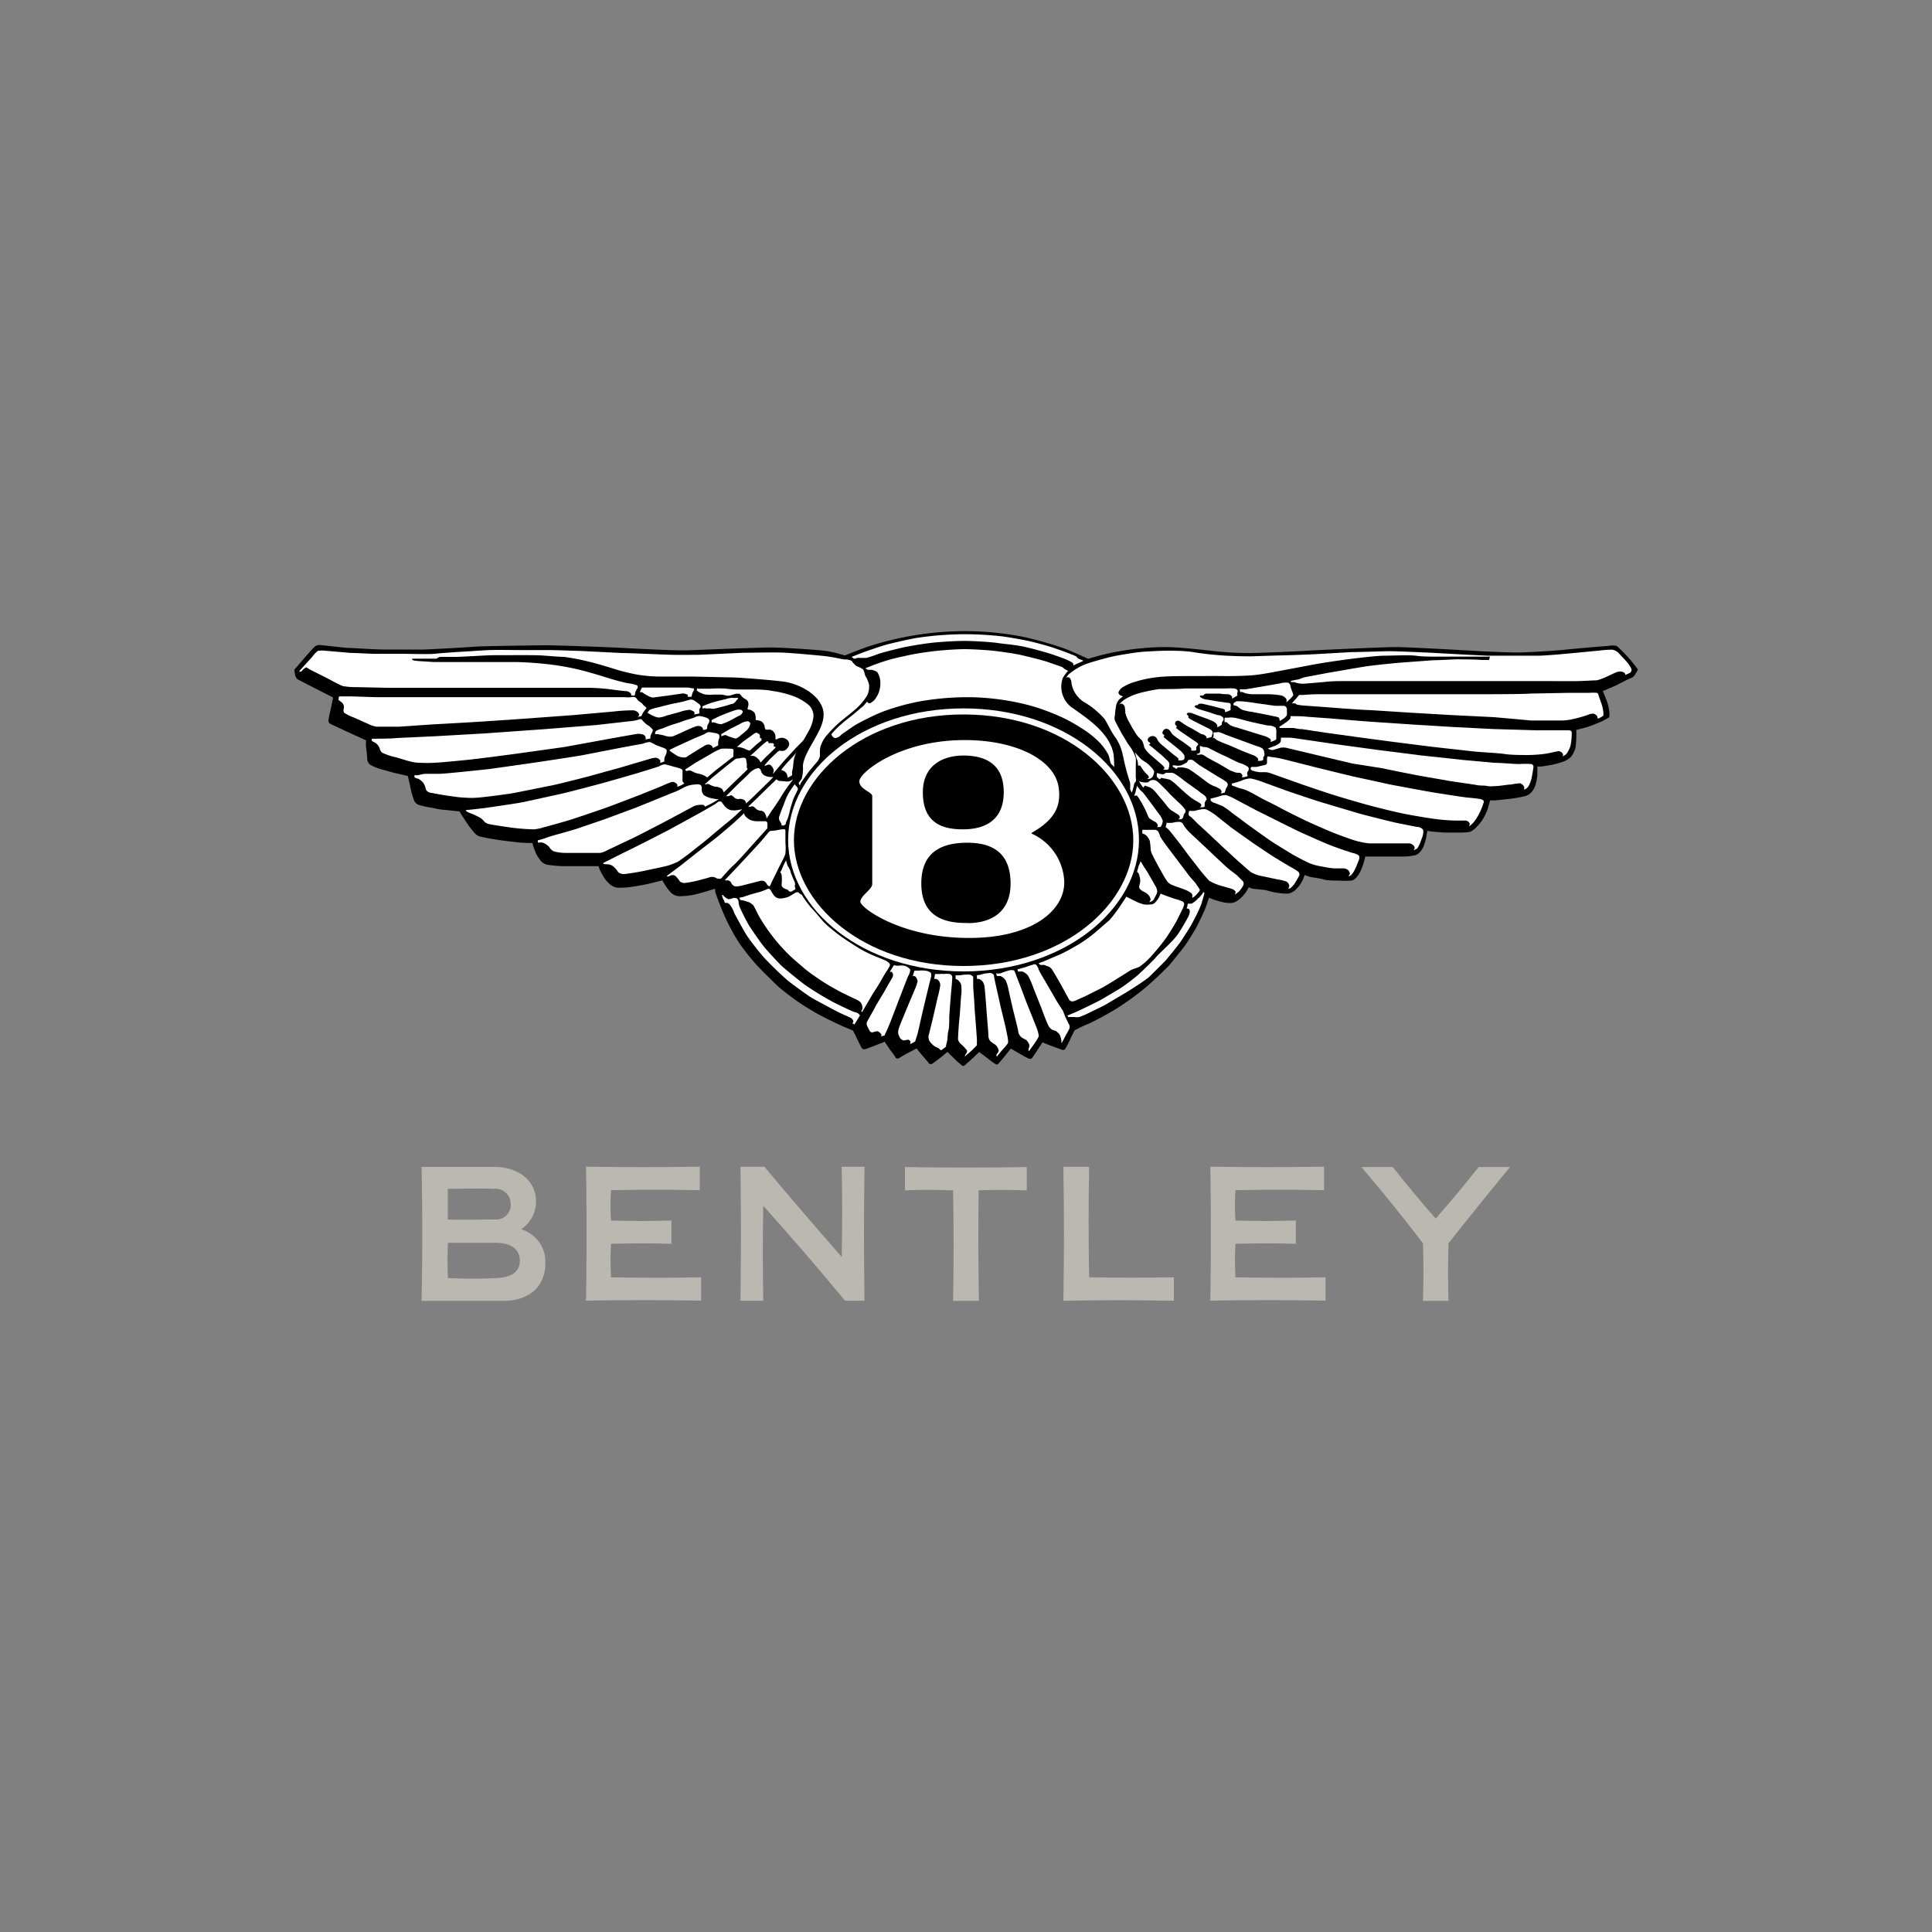 <svg id="Layer_1" data-name="Layer 1" xmlns="http://www.w3.org/2000/svg" viewBox="0 0 150 150"><rect x="0" y="0" width="150" height="150" fill="#808080" stroke="none"/><defs><style>.cls-1{fill:#bbb8b1;}.cls-1,.cls-2,.cls-3{fill-rule:evenodd;}.cls-3{fill:#fff;}</style></defs><title>Bentley</title><path class="cls-1" d="M38.34,92.3a1.18,1.18,0,0,1,1.31,1.19,1.12,1.12,0,0,1-1.17,1.19c-0.85,0-2.83.05-3.71,0q0-1.17,0-2.38c1,0,2.73-.05,3.56,0m0.16,4.19c1.25,0,1.87.56,1.87,1.38s-0.55,1.3-1.82,1.36-2.5.05-3.76,0a26.42,26.42,0,0,1,0-2.74c1.21,0,2.61,0,3.71,0M32.73,101q0.11-5.14,0-10.4c1.77,0,3.79,0,5.64,0,2.13,0,3.24,1.3,3.24,2.6a2.57,2.57,0,0,1-1.15,2.24,2.62,2.62,0,0,1,1.88,2.62c0,2-1.45,2.94-3.25,2.94H32.73Z"/><path class="cls-1" d="M91.14,99.18q0,0.9,0,1.81-4.29-.08-8.58,0,0.09-5.2,0-10.4c0.66,0,1.32,0,2,0q-0.08,4.29,0,8.58,3.3,0.06,6.6,0"/><path class="cls-1" d="M59.35,90.59q2.92,3.48,6,7,0.07-3.48,0-7,0.87,0,1.77,0-0.08,5.14,0,10.4-0.76,0-1.51,0-3-3.64-6.35-7.37-0.07,3.68,0,7.37-0.85,0-1.77,0,0.07-5.2,0-10.4,0.91,0,1.82,0"/><path class="cls-1" d="M54.29,92.41q-3.39-.08-6.85,0a18,18,0,0,0,0,2.35q2.32,0.07,4.69,0c0,0.6,0,1.21,0,1.81q-2.31-.07-4.69,0a24.57,24.57,0,0,0,0,2.6q3.48,0.07,7,0,0,0.91,0,1.81-4.47-.07-8.94,0,0.08-5.2,0-10.4,4.47,0.07,8.83,0c0,0.61,0,1.21,0,1.81"/><path class="cls-1" d="M110.48,101q0.07-2.21,0-4.47-2.29-3-4.78-5.92,1.22,0,2.44,0,1.57,2,3.33,4,1.75-2,3.33-4,1.22,0,2.44,0-2.48,3-4.78,5.92-0.07,2.23,0,4.47-1,0-2,0"/><path class="cls-1" d="M102.77,92.41q-3.38-.08-6.85,0a18.46,18.46,0,0,0,0,2.35q2.32,0.07,4.69,0c0,0.6,0,1.21,0,1.81q-2.31-.07-4.69,0a24.65,24.65,0,0,0,0,2.6q3.48,0.07,7,0,0,0.91,0,1.81-4.47-.07-8.95,0,0.08-5.2,0-10.4,4.47,0.07,8.83,0c0,0.61,0,1.21,0,1.81"/><path class="cls-1" d="M74,101q0.07-4.24,0-8.58-1.85-.08-3.74,0,0-.9,0-1.81,4.73,0.08,9.46,0,0,0.9,0,1.81-1.87-.07-3.74,0Q75.93,96.7,76,101q-1,0-2,0"/><path class="cls-2" d="M22.85,52l1-1.16c0.22-.25.39-0.45,0.54-0.59a0.56,0.56,0,0,1,.46-0.17l2.07,0.22c0.41,0,2.2.13,2.91,0.13h3c0.4,0,3.38-.17,4-0.22s4.47-.1,5.39-0.11,5.19,0.15,6.24.21,4,0.21,4.92.18,5.53-.22,6.43-0.22,3.76,0.18,4.4.28a11.67,11.67,0,0,1,1.38.34s1.22-.49,1.84-0.7A24.6,24.6,0,0,1,74.88,49a23.93,23.93,0,0,1,4.5.43,27.57,27.57,0,0,1,3.34.95c0.56,0.22,1.77.77,1.77,0.77s0.88-.27,1.62-0.43a20.72,20.72,0,0,1,2.54-.39,19,19,0,0,1,2-.09c0.8,0,2.72.21,3.25,0.27a25.69,25.69,0,0,0,3.1.19c0.88,0,3.7-.13,4.52-0.18s5.72-.27,6.73-0.28,5.44,0.25,6.33.3,2.76,0.13,3.34.12,2.53-.11,3.51-0.21,3.08-.28,3.44-0.3a1.47,1.47,0,0,1,.63,0c0.07,0,.68.64,0.94,0.92s0.51,0.63.6,0.74,0.14,0.16.11,0.21a4.34,4.34,0,0,1-.27.45,0.59,0.59,0,0,1-.21.16c-0.08,0-1,.48-1.23.6l-1,.43s0.22,0.51.3,0.73a3.85,3.85,0,0,1,.2.82,1.78,1.78,0,0,1,0,.48s-0.48.28-.65,0.35-0.82.34-1.1,0.42l-0.81.21a5.58,5.58,0,0,1,0,.65,4.85,4.85,0,0,1-.07.78,2.06,2.06,0,0,1-.33.65,1.59,1.59,0,0,1-.5.34,6.15,6.15,0,0,1-1,.29c-0.27.05-.65,0.11-0.82,0.13h-0.3s0,0.48,0,.7a5,5,0,0,1-.15.76,1.53,1.53,0,0,1-.36.59,1,1,0,0,1-.53.27,9,9,0,0,1-1,.18l-1.19.13-0.44,0s-0.16.6-.23,0.79a4.53,4.53,0,0,1-.41.79,4.29,4.29,0,0,1-.51.59,1.64,1.64,0,0,1-.42.28,5.34,5.34,0,0,1-.79.05c-0.22,0-.9,0-1.23,0l-0.93-.08a2.43,2.43,0,0,1-.35-0.06s-0.08.46-.1,0.58a4.1,4.1,0,0,1-.19.62,1.49,1.49,0,0,1-.3.47,0.76,0.76,0,0,1-.46.25,4.23,4.23,0,0,1-.72.08l-1.55,0H106s-0.08.34-.14,0.54a4.84,4.84,0,0,1-.26.65,1.71,1.71,0,0,1-.3.44,0.61,0.61,0,0,1-.43.24,6.27,6.27,0,0,1-.85,0c-0.3,0-1,0-1.26-.09s-0.93-.16-1.11-0.22a3.33,3.33,0,0,1-.36-0.13,3.57,3.57,0,0,1-.2.5,2.57,2.57,0,0,1-.41.56,1.21,1.21,0,0,1-.62.38,2.94,2.94,0,0,1-.82-0.05c-0.25,0-.78-0.16-1-0.22L97.25,69a2.89,2.89,0,0,1-.3-0.11,3.69,3.69,0,0,1-.27.45,3.06,3.06,0,0,1-.43.46,1.59,1.59,0,0,1-.51.29,2.45,2.45,0,0,1-.57,0,5.86,5.86,0,0,1-.82-0.21,4.74,4.74,0,0,1-.48-0.18s-0.28.82-.36,1-0.44.94-.57,1.2-0.71,1.19-.9,1.46S90.94,74.76,90.73,75L90,75.71c-0.19.2-1,.93-1.45,1.28a22.33,22.33,0,0,1-1.85,1.31c-0.62.38-1.74,1-2.23,1.2S83.43,80,83.43,80s-0.22.42-.34,0.69a7.5,7.5,0,0,1-.39.75,0.21,0.21,0,0,1-.26.06l-0.85-.31-0.65-.26-0.4.6c-0.1.16-.39,0.6-0.44,0.65a0.24,0.24,0,0,1-.23,0c-0.07,0-.65-0.34-0.77-0.41l-0.62-.36s-0.28.34-.43,0.54-0.53.63-.57,0.67a0.16,0.16,0,0,1-.18,0,4,4,0,0,1-.45-0.32c-0.19-.14-0.52-0.4-0.62-0.47a1.7,1.7,0,0,1-.2-0.16l-0.51.49L75,82.62l-0.13.12a0.15,0.15,0,0,1-.16,0,7,7,0,0,1-.63-0.56l-0.52-.51L73,82.13c-0.16.11-.57,0.44-0.65,0.47a0.19,0.19,0,0,1-.24-0.06c-0.06-.08-0.51-0.6-0.59-0.7l-0.36-.44-0.77.41c-0.22.11-.56,0.33-0.62,0.36a0.22,0.22,0,0,1-.24-0.05c0-.07-0.33-0.49-0.45-0.65l-0.39-.59L68,81.15c-0.18.07-.71,0.28-0.81,0.3a0.28,0.28,0,0,1-.28-0.07c-0.05-.1-0.42-0.8-0.49-1L66.21,80s-0.6-.24-1-0.42-1.33-.64-1.71-0.85-1-.59-1.39-0.85-1.25-.9-1.59-1.2-1.5-1.45-1.78-1.76-0.71-.84-1.09-1.34a11.31,11.31,0,0,1-.9-1.46,14.58,14.58,0,0,1-.7-1.49c-0.24-.59-0.44-1.13-0.5-1.33A2.87,2.87,0,0,1,55.51,69s-0.68.22-1.15,0.34a5.53,5.53,0,0,1-1.49.24,1,1,0,0,1-.69-0.2,2.68,2.68,0,0,1-.43-0.5,5,5,0,0,1-.32-0.53l-1,.25c-0.29.07-1,.2-1.38,0.25a6,6,0,0,1-1.12.07,1.11,1.11,0,0,1-.62-0.31,2.15,2.15,0,0,1-.41-0.47,6.62,6.62,0,0,1-.35-0.65,1.71,1.71,0,0,1-.07-0.24H43.72a10.2,10.2,0,0,1-1.14-.1,0.91,0.91,0,0,1-.67-0.42A2.41,2.41,0,0,1,41.51,66c-0.1-.26-0.17-0.55-0.17-0.55s-0.75,0-1.15-.05-1.23-.14-1.69-0.22a13.37,13.37,0,0,1-1.33-.26,1.25,1.25,0,0,1-.45-0.4,5.49,5.49,0,0,1-.48-0.64c-0.15-.22-0.45-0.68-0.48-0.74A1.36,1.36,0,0,0,35.68,63l-1.11-.12c-0.34,0-.84-0.13-1.07-0.17a8,8,0,0,1-1-.22,0.67,0.67,0,0,1-.36-0.36,7.08,7.08,0,0,1-.3-1.12c-0.1-.42-0.17-0.76-0.17-0.76L30.58,60l-1-.28a3.76,3.76,0,0,1-.86-0.36,0.63,0.63,0,0,1-.21-0.5c0-.13-0.07-0.7-0.09-0.86s0-.52,0-0.52l-1.56-.71-1.23-.58a0.3,0.3,0,0,1-.11-0.36c0-.13.13-0.63,0.18-0.88s0.13-.65.15-0.7a0.82,0.82,0,0,0,0-.1l-1.49-.76c-0.3-.16-1.14-0.58-1.25-0.65a0.6,0.6,0,0,1-.21-0.39C22.87,52.12,22.85,52,22.85,52"/><path class="cls-3" d="M62.33,59.5c0.12-1.37,1.84-2.91,1.59-4.3-0.2-1.11-1.56-2-2.94-2.26-0.79-.12-3.38-0.32-3.95-0.34l-3.17-.07-2.6,0a11.72,11.72,0,0,1-1.77-.15,15.12,15.12,0,0,1-2-.51c-0.74-.22-1.32-0.4-1.9-0.53A16.46,16.46,0,0,0,43.78,51c-0.51,0-1.5-.12-2.25-0.13s-2.6,0-3.2,0S35.9,51,35.41,51s-1,0-1.23,0a0.56,0.56,0,0,0-.28.14c-0.11,0-.67,0-1,0s-0.56,0-.67,0H32a0.11,0.11,0,0,0,.09.13,4,4,0,0,0,.49.06l1.12,0.07c0.27,0,.73,0,1,0s0.81,0,1.15,0,1.72,0,2.23,0l1.92,0c0.47,0,1.58.06,2.45,0.16a19.83,19.83,0,0,1,2.45.42c0.84,0.2,1.83.51,2.31,0.66s1.15,0.33,1.5.4a3.19,3.19,0,0,1,.75.17,0.19,0.19,0,0,1,0,.27,2.65,2.65,0,0,0-.13.25L49.28,54H49A0.25,0.25,0,0,0,49,53.88a0.48,0.48,0,0,0-.37-0.22c-0.19,0-1.08-.12-1.31-0.15a15.62,15.62,0,0,0-1.58-.11c-0.48,0-2.33,0-2.81,0s-2.21,0-2.65,0-2,0-2.39,0H34c-0.46,0-2,0-2.34,0s-1.17,0-1.6,0l-2.31-.05a6.14,6.14,0,0,1-1.06-.07c-0.16,0-1-.48-1.34-0.65l-1.17-.59c-0.18-.09-0.35-0.21-0.4-0.23a1,1,0,0,0-.36.3,0.14,0.14,0,0,1-.19,0l1-1.1a2.44,2.44,0,0,1,.45-0.48,2.65,2.65,0,0,1,.66,0l1.86,0.16c0.27,0,1.43.06,1.75,0.07l2.28,0c0.49,0,2,.05,2.49,0s1.74-.14,2.13-0.16,1.64-.11,2.21-0.13,1.77,0,2.15,0,1.88,0,2.4,0,2,0.06,2.48.07l3.19,0.16c0.56,0,3.32.13,3.93,0.14s1.52,0,2,0l3.51-.16c0.71,0,2.56-.05,3.31,0s2.55,0.2,3.17.28,1.21,0.23,1.38.24a1.08,1.08,0,0,1,.54.11,2,2,0,0,0,.37.4,2.38,2.38,0,0,1,.53.27,2.52,2.52,0,0,1,.15.47,2.48,2.48,0,0,1,.3.68,1.59,1.59,0,0,1-.15.88,4.88,4.88,0,0,1-.67.84c-0.27.28-.69,0.59-1.06,0.9a8.69,8.69,0,0,0-1.3,1.23A2.58,2.58,0,0,0,63.69,58c-0.07.44,0,.7-0.05,0.77a1.07,1.07,0,0,1-.19.37c-0.1.11-.56,0.64-0.72,0.86s-0.44.62-.51,0.72S62.1,61,62.1,61L62,60.79a2.71,2.71,0,0,0,.25-0.34,3.39,3.39,0,0,0,.09-1"/><path class="cls-3" d="M26.27,54.35l0.05-.28s0.76,0,1,0,1.61,0.06,2.1.06,2,0,2.35,0,2.39,0,2.83,0l3,0,3.25,0h7.64a3.09,3.09,0,0,0,.51,0,0.52,0.52,0,0,1,.31,0,0.56,0.56,0,0,1,.19.21,0.93,0.93,0,0,0,.19.16,0.87,0.87,0,0,1,.22.18,0.57,0.57,0,0,0,.17.17c0.1,0.08.13,0.12,0.09,0.16s-0.19.24-.26,0.35-0.09.22-.13,0.24a1,1,0,0,1-.26.05,0.24,0.24,0,0,0,.11-0.19,0.55,0.55,0,0,0-.5-0.31,12.68,12.68,0,0,0-1.47.09l-3.14.28-4.25.31-3.65.24-3,.17L31,56.42c-0.53,0-1.57,0-1.77,0a2.08,2.08,0,0,1-.59-0.19l-1.21-.54a3.2,3.2,0,0,1-.73-0.37,0.62,0.62,0,0,1,0-.37,0.47,0.47,0,0,0-.14-0.39l-0.3-.24"/><path class="cls-3" d="M28.87,57.56V57.35a4.51,4.51,0,0,0,.53,0c0.19,0,.92,0,1.41-0.05l3-.14,3.86-.22,4.63-.33,4-.32L48.86,56a3.25,3.25,0,0,0,.73-0.13,0.21,0.21,0,0,1,.24,0,2.63,2.63,0,0,0,.39.39,1.36,1.36,0,0,1,.47.41,0.87,0.87,0,0,1-.15.36,0.93,0.93,0,0,0-.05.31l-0.36.07a1,1,0,0,0,0-.13,0.31,0.31,0,0,0-.2-0.25A1.16,1.16,0,0,0,49.33,57l-1.81.32L43.8,58,40,58.53c-0.6.08-2.93,0.39-3.75,0.47s-1.8.18-2.35,0.21a10.79,10.79,0,0,1-1.51,0c-0.4,0-1.29-.32-1.67-0.42a4.37,4.37,0,0,1-1.06-.36,0.66,0.66,0,0,1-.18-0.32,0.93,0.93,0,0,0-.31-0.42l-0.32-.17"/><path class="cls-3" d="M32.17,60.18a1.22,1.22,0,0,0,.31,0,4.05,4.05,0,0,1,.5-0.1l1.09,0c0.32,0,1.26-.1,1.58-0.13s1.88-.19,2.39-0.25l3.74-.53c0.46-.07,2.78-0.42,3.41-0.53L48.48,58l1.44-.26a1.57,1.57,0,0,1,.54-0.13,3.53,3.53,0,0,1,.44.22c0.17,0.08.43,0.16,0.57,0.22a0.56,0.56,0,0,1,.29.18,0.7,0.7,0,0,1-.06.36,0.92,0.92,0,0,0-.12.31,1.93,1.93,0,0,0,0,.22l-0.33.12a0.32,0.32,0,0,0,0-.22,0.52,0.52,0,0,0-.33-0.19,2,2,0,0,0-.4.07L48,59.64l-2.39.66c-0.3.08-2.18,0.56-2.72,0.67l-3,.6c-0.49.09-2.35,0.33-2.82,0.36a5.81,5.81,0,0,1-.94,0c-0.38,0-1.09-.11-1.55-0.18s-0.94-.16-1.11-0.2a0.46,0.46,0,0,1-.41-0.27,1.31,1.31,0,0,0-.19-0.49,1.45,1.45,0,0,0-.39-0.33,0.93,0.93,0,0,1-.29-0.1,0.55,0.55,0,0,1,0-.21"/><path class="cls-3" d="M36.16,62.9s1.35-.14,1.66-0.19,2.39-.34,2.88-0.45l3-.66c0.39-.09,2.74-0.7,3.2-0.83s2-.57,2.47-0.71,1.68-.51,1.82-0.57a1,1,0,0,1,.42-0.15,6.34,6.34,0,0,1,.7.19,3,3,0,0,1,.6.18,0.24,0.24,0,0,1,.08.23c0,0.11,0,.65,0,0.71a0.54,0.54,0,0,0,.15.18L52.82,61l-0.24.09a0.52,0.52,0,0,0,0-.2,0.84,0.84,0,0,0-.28-0.18,0.52,0.52,0,0,0-.28.05c-0.16.05-.56,0.23-0.76,0.32l-1.75.7c-0.36.14-1.8,0.69-2.26,0.86s-2.55.88-2.94,1-1.76.51-2.09,0.59a3.74,3.74,0,0,1-.75.16,16.62,16.62,0,0,1-1.74-.13c-0.43-.06-1.64-0.24-1.81-0.29a0.74,0.74,0,0,1-.36-0.23,1.09,1.09,0,0,0-.34-0.28,5.3,5.3,0,0,0-.49-0.24l-0.28-.11A2,2,0,0,1,36.23,63a0.19,0.19,0,0,1-.07-0.1"/><path class="cls-3" d="M41.76,65.24a5.19,5.19,0,0,0,.56-0.16c0.12-.06.83-0.27,1.06-0.33s1-.28,1.35-0.39l2.2-.75,2.53-.94,2.73-1.11a5.52,5.52,0,0,0,.7-0.31,3.05,3.05,0,0,1,.6-0.27,3,3,0,0,1,.61-0.08,0.44,0.44,0,0,1,.31.06,0.35,0.35,0,0,1,.07.27,0.69,0.69,0,0,0,.16.49,1.47,1.47,0,0,0,.54.24,4.27,4.27,0,0,0,.5.09h0.13l-0.53.31-0.55.27a0.27,0.27,0,0,0-.09-0.13,1.44,1.44,0,0,0-.42,0,1.14,1.14,0,0,0-.48.16l-1.86,1c-0.28.15-2.47,1.29-2.76,1.42L47.17,66a1.74,1.74,0,0,1-.58.22c-0.22,0-.71,0-1.14,0s-1.3,0-1.57,0A3.48,3.48,0,0,1,43,66.1a0.83,0.83,0,0,1-.36-0.34,1.34,1.34,0,0,0-.48-0.33,0.81,0.81,0,0,0-.36,0,0.32,0.32,0,0,1-.05-0.16"/><path class="cls-3" d="M46.84,67s1.7-.86,2-1,2.8-1.41,3.13-1.59l2.59-1.42,1-.58a1.19,1.19,0,0,1,.27-0.19L56,62.24l0.24,0.32a0.92,0.92,0,0,0,.51.34,1.75,1.75,0,0,0,.48,0l0.39-.07s-0.62.59-.73,0.68-1.46,1.2-1.73,1.44-1.25,1-1.47,1.18-0.94.71-1.09,0.79a5.4,5.4,0,0,1-.8.3c-0.24.07-1.37,0.3-1.78,0.39s-1.29.23-1.46,0.24A0.72,0.72,0,0,1,48,67.72a1.9,1.9,0,0,0-.42-0.48,0.84,0.84,0,0,0-.46-0.14c-0.27,0-.29-0.06-0.29-0.06"/><path class="cls-3" d="M51.78,68s0.92-.68,1.12-0.84l1.26-1L55.66,65c0.3-.25,1.19-1,1.42-1.21s0.69-.65.69-0.65a0.5,0.5,0,0,0,.11.24,1.37,1.37,0,0,0,.39.29,1.64,1.64,0,0,0,.66.09l0.45,0a0.18,0.18,0,0,1,.2.16c0,0.13,0,.22,0,0.28a0.25,0.25,0,0,0,0,.11l-1.37,1.52c-0.27.3-1,1.13-1.29,1.38s-0.87.93-.94,1a0.5,0.5,0,0,1-.43-0.07,0.65,0.65,0,0,0-.53,0l-0.82.22a8.16,8.16,0,0,1-1,.19,0.58,0.58,0,0,1-.42-0.12A2.22,2.22,0,0,0,52.43,68a0.41,0.41,0,0,0-.3-0.05c-0.06,0-.3.18-0.34,0.07"/><path class="cls-3" d="M56.28,68.33l1.09-1.15,1.51-1.63c0.23-.25.62-0.72,0.72-0.84a0.53,0.53,0,0,1,.22-0.2,3.65,3.65,0,0,0,.5-0.05,2.82,2.82,0,0,1,.58-0.08,0.13,0.13,0,0,1,.08.14c0,0.06,0,.71,0,0.91a4.38,4.38,0,0,1,0,.83c0,0.16-.54,1.12-0.65,1.38s-0.43.84-.48,1a0.42,0.42,0,0,1-.11.18,0.46,0.46,0,0,1-.24-0.24A0.42,0.42,0,0,0,59,68.4l-1.3.33a2,2,0,0,1-.62.09,0.44,0.44,0,0,1-.3-0.26,0.35,0.35,0,0,0-.27-0.21,0.66,0.66,0,0,1-.2,0"/><path class="cls-3" d="M60.63,67.66s0.22-.53.27-0.62,0.13-.25.13-0.25a3.51,3.51,0,0,0,.11.4,4,4,0,0,1,.22.41c0,0.11.25,0.68,0.29,0.77a0.63,0.63,0,0,1,.08.31,0.33,0.33,0,0,0,0,.22c0,0.07.06,0.14,0,.16s-0.23.14-.28,0.16a0.22,0.22,0,0,1-.25-0.09c0-.07-0.23-0.08-0.38-0.2a0.29,0.29,0,0,1-.13-0.31,3.48,3.48,0,0,0,0-.66c0-.1-0.13-0.29-0.13-0.29"/><path class="cls-3" d="M56.11,69.47a0.94,0.94,0,0,0,.45.34,0.84,0.84,0,0,0,.31-0.07,0.55,0.55,0,0,1,.31,0,0.33,0.33,0,0,1,.16.27,1.47,1.47,0,0,0,.14.53c0.1,0.22.48,1,.7,1.35s0.87,1.29,1.14,1.62,1.19,1.33,1.43,1.54,1.44,1.21,1.87,1.5a23.79,23.79,0,0,0,2.08,1.26c0.62,0.31,1.4.68,1.6,0.75a1,1,0,0,1,.37.15,0.68,0.68,0,0,0,.1.12l-0.23.38-0.2.32-0.17-.08a0.2,0.2,0,0,0,.08-0.19A0.51,0.51,0,0,0,66,79c-0.14-.07-0.75-0.33-1-0.46s-1.44-.77-1.86-1-1.44-1-1.93-1.37a26,26,0,0,1-1.88-1.81A20.88,20.88,0,0,1,58,72.66c-0.22-.34-0.85-1.49-1-1.79a2,2,0,0,0-.33-0.62,0.42,0.42,0,0,0-.22-0.15l-0.18,0s0-.09-0.11-0.29-0.1-.31-0.1-0.31"/><path class="cls-3" d="M57.4,69.69a1.67,1.67,0,0,0,.45-0.1c0.2-.08.75-0.24,1-0.3s0.48-.17.59-0.2A0.68,0.68,0,0,1,59.68,69a0.29,0.29,0,0,1,.18.16,2.38,2.38,0,0,0,.26.4,0.64,0.64,0,0,0,.47.2,2.08,2.08,0,0,0,.59-0.12c0.17-.07.49-0.28,0.56-0.32A0.31,0.31,0,0,1,62,69.29a0.43,0.43,0,0,0,.14.12,0.32,0.32,0,0,1,.16.13c0,0.05.49,0.74,0.74,1s0.62,0.71.87,1,1,0.88,1.28,1.09,1.14,0.77,1.52,1,0.84,0.45,1.21.6l0.87,0.36a1,1,0,0,1,.21.16,0.19,0.19,0,0,1,.09.21c0,0.07-.42.69-0.59,1s-0.48.81-.61,1-0.46.77-.56,0.94-0.35.59-.36,0.63a0.06,0.06,0,0,1-.1,0s0.09-.16.09-0.3a0.75,0.75,0,0,0-.17-0.44,2.13,2.13,0,0,0-.46-0.26c-0.13-.06-0.79-0.37-1.11-0.54s-1-.55-1.42-0.83-1-.67-1.38-1-0.9-.76-1.22-1.08a15.06,15.06,0,0,1-1.21-1.37,14.51,14.51,0,0,1-1-1.47c-0.24-.42-0.48-1-0.56-1A0.9,0.9,0,0,0,58,70a2.66,2.66,0,0,0-.34-0.1,0.28,0.28,0,0,1-.22-0.07,0.18,0.18,0,0,1,0-.1"/><path class="cls-3" d="M49.85,53.38h3.52a2.46,2.46,0,0,1,.36.06l0.13,0a0.22,0.22,0,0,1,0,.18,1.23,1.23,0,0,0-.13.28,0.4,0.4,0,0,1-.06.2l-0.29,0a0.15,0.15,0,0,0,0-.16,0.76,0.76,0,0,0-.38-0.1L51.9,54l-1,.13a0.73,0.73,0,0,1-.36,0A3.6,3.6,0,0,1,50,53.85a0.55,0.55,0,0,0-.18-0.11l-0.14,0,0.07-.18a1,1,0,0,1,.08-0.15"/><path class="cls-3" d="M50.26,55.35a1.56,1.56,0,0,1,.18-0.24A4.36,4.36,0,0,1,51,54.94l1-.25c0.28-.07.82-0.16,1.08-0.23a5.43,5.43,0,0,1,.57-0.15,0.55,0.55,0,0,1,.28.1l0.33,0.24a0.31,0.31,0,0,1,.14.24,0.61,0.61,0,0,1-.1.16,0.3,0.3,0,0,0,0,.16,0.91,0.91,0,0,0,0,.18L54,55.46l-0.1,0a0.25,0.25,0,0,0,0-.19,0.86,0.86,0,0,0-.37-0.16,3.28,3.28,0,0,0-.79.18l-1,.27a1.91,1.91,0,0,1-.6.15,1.46,1.46,0,0,1-.49-0.16,2.64,2.64,0,0,1-.24-0.13l-0.16-.09"/><path class="cls-3" d="M50.86,56.92a0.3,0.3,0,0,1,.08-0.18,2.93,2.93,0,0,1,.33-0.14c0.09,0,.36-0.13.65-0.24S52.76,56.1,53,56s0.73-.22.86-0.27a1.1,1.1,0,0,1,.41-0.14,2,2,0,0,1,.5.11,0.47,0.47,0,0,1,.3.2,0.44,0.44,0,0,1-.08.3,0.53,0.53,0,0,0-.08.2,0.88,0.88,0,0,0,0,.17,0.49,0.49,0,0,1-.18.09l-0.16,0a0.24,0.24,0,0,0-.05-0.18,0.45,0.45,0,0,0-.38-0.11c-0.13,0-.61.23-0.8,0.31l-0.89.4a0.85,0.85,0,0,1-.49.11,1.83,1.83,0,0,1-.48-0.11L51.06,57l-0.19,0"/><path class="cls-3" d="M52,58.21l0.63-.3,1.29-.59L54.69,57A1,1,0,0,1,55,56.84a2.32,2.32,0,0,1,.47.07,0.63,0.63,0,0,1,.36.13,0.51,0.51,0,0,1,0,.31,0.9,0.9,0,0,0-.07.29c0,0.07,0,.23,0,0.23l-0.19.1-0.22.11a0.42,0.42,0,0,0-.11-0.19,0.4,0.4,0,0,0-.36-0.07c-0.08,0-.56.31-0.74,0.42l-0.71.44a0.42,0.42,0,0,1-.36.13,1.4,1.4,0,0,1-.44-0.1,3.4,3.4,0,0,1-.4-0.26A0.83,0.83,0,0,1,52,58.28a0.12,0.12,0,0,1,0-.08"/><path class="cls-3" d="M53.19,59.75s0.64-.42.91-0.59l1.2-.69A4,4,0,0,1,56,58.13a5.88,5.88,0,0,1,.64,0c0.17,0,.29,0,0.3.09a0.82,0.82,0,0,1,0,.24c0,0.07,0,.28,0,0.28l-1.29,1c-0.21.16-.7,0.6-0.73,0.61s-0.19-.13-0.39-0.2a1.91,1.91,0,0,0-.39-0.1,1.73,1.73,0,0,1-.33-0.13,0.88,0.88,0,0,0-.25-0.1,0.81,0.81,0,0,0-.28.05Z"/><path class="cls-3" d="M54.74,60.87l0.54-.48,1.09-.89,0.7-.55a0.34,0.34,0,0,1,.22-0.06c0.08,0,.28-0.06.37-0.06s0.24,0,.26.11a3.78,3.78,0,0,1,.07.44,0.49,0.49,0,0,0,0,.24,0.47,0.47,0,0,0,.06.08,1.9,1.9,0,0,1-.2.22l-0.68.65-0.65.63c-0.13.13-.33,0.32-0.33,0.32a0.68,0.68,0,0,0-.16-0.29,1.1,1.1,0,0,0-.55-0.16,1.82,1.82,0,0,1-.45-0.19,0.29,0.29,0,0,0-.18,0,0.11,0.11,0,0,1-.13,0"/><path class="cls-3" d="M56.36,61.82l0.88-.88,0.88-.84a1.45,1.45,0,0,1,.39-0.33,0.81,0.81,0,0,1,.41-0.13,0.39,0.39,0,0,1,.18.26,0.55,0.55,0,0,0,.36.35,1.22,1.22,0,0,0,.43.08l0.15,0-0.32.33-0.63.61-0.83.81-0.34.3a0.36,0.36,0,0,0-.1-0.24,0.59,0.59,0,0,0-.48-0.1A0.48,0.48,0,0,1,57,61.91a0.8,0.8,0,0,0-.22-0.17,0.54,0.54,0,0,0-.2.07,0.8,0.8,0,0,1-.17,0"/><path class="cls-3" d="M58.11,62.61l0.72-.69,0.9-.88,0.56-.54a0.33,0.33,0,0,0,.24.13L61,60.67a0.68,0.68,0,0,0,.41-0.06,0.38,0.38,0,0,1,.16-0.09l-0.23.31c-0.13.16-.48,0.66-0.68,1s-0.65,1-.73,1.09l-0.3.47-0.12.16a0.62,0.62,0,0,0-.1-0.35,0.39,0.39,0,0,0-.29-0.25,0.75,0.75,0,0,1-.3-0.07c-0.16-.08-0.24-0.24-0.34-0.26a0.18,0.18,0,0,0-.17,0,0.21,0.21,0,0,1-.2,0"/><path class="cls-3" d="M61.7,60.87a1.9,1.9,0,0,0,.12.17,0.37,0.37,0,0,1,.13.22c0,0.06-.28.59-0.34,0.74s-0.25.77-.3,1a4.76,4.76,0,0,1-.17.6,2.19,2.19,0,0,0-.12.27L61,64a1,1,0,0,1-.16.09l-0.16,0V64a1,1,0,0,0-.15-0.27,0.46,0.46,0,0,1,0-.42c0.07-.2.15-0.44,0.22-0.6s0.13-.34.24-0.62a4.16,4.16,0,0,1,.36-0.7l0.27-.4a0.33,0.33,0,0,1,.14-0.11"/><path class="cls-3" d="M54.17,53.47l1,0a8.87,8.87,0,0,1,1.24,0,6.43,6.43,0,0,0,.93.06c0.18,0,.45,0,0.88,0s1.2,0,1.72.11a8,8,0,0,1,1.4.32,4.17,4.17,0,0,1,1.43.76,1.19,1.19,0,0,1,.39.9,2.85,2.85,0,0,1-.3,1c-0.12.23-.41,0.73-0.46,0.82s-0.5.51-.68,0.71-0.76.82-1,1.1-0.41.49-.48,0.57a1.56,1.56,0,0,0-.18.22H60a0.36,0.36,0,0,0,.07-0.24,0.64,0.64,0,0,0-.23-0.38,0.22,0.22,0,0,0-.21-0.05l-0.19.07-0.1,0L59.72,59c0.12-.13.45-0.43,0.56-0.54a0.58,0.58,0,0,1,.26-0.18,0.78,0.78,0,0,0,.36,0,0.76,0.76,0,0,0,.37-0.45,0.47,0.47,0,0,0-.18-0.41,0.68,0.68,0,0,0-.38-0.14,0.88,0.88,0,0,0-.35.09,0.51,0.51,0,0,1-.15.05l0-.21a0.57,0.57,0,0,0-.12-0.36,0.51,0.51,0,0,0-.36-0.21,0.93,0.93,0,0,1-.3,0,0.89,0.89,0,0,1-.07-0.26A0.61,0.61,0,0,0,59.1,56a1.29,1.29,0,0,0-.36-0.09c-0.07,0-.07,0-0.07-0.14a0.86,0.86,0,0,0-.1-0.45,1,1,0,0,0-.35-0.22c-0.1,0-.18,0-0.18-0.09a2.12,2.12,0,0,0,.07-0.3,0.46,0.46,0,0,0-.16-0.39,1.34,1.34,0,0,1-.36-0.25,0.7,0.7,0,0,0-.19-0.21H57.14L56.68,54a1,1,0,0,1-.32,0A1.58,1.58,0,0,0,56,53.93l-0.6,0a3.66,3.66,0,0,1-.55,0,1.08,1.08,0,0,1-.39-0.11,1.39,1.39,0,0,1-.24-0.12l-0.11-.08a0.7,0.7,0,0,1,0-.11,1,1,0,0,1,.05-0.11"/><path class="cls-3" d="M54.55,54.83s0.42-.18.71-0.27,0.85-.23,1.09-0.28a1.66,1.66,0,0,1,.52-0.1,0.82,0.82,0,0,0,.28,0h0.13s0.06,0.07,0,.1a0.93,0.93,0,0,0-.13.14,0.77,0.77,0,0,1-.24.22c-0.1,0-.32.09-0.57,0.16L55.56,55a0.67,0.67,0,0,1-.4,0A3.52,3.52,0,0,1,54.78,55a0.17,0.17,0,0,0-.16,0,0.08,0.08,0,0,1-.08,0v-0.1a0.57,0.57,0,0,1,0-.08"/><path class="cls-3" d="M55.27,55.9s0.4-.22.74-0.36,1-.39,1.15-0.42a0.64,0.64,0,0,1,.38,0,0.17,0.17,0,0,1,.13.16,0.69,0.69,0,0,1-.22.27c-0.08,0-.56.3-0.74,0.38a4.76,4.76,0,0,1-.69.29,1,1,0,0,1-.36-0.06,1.61,1.61,0,0,0-.22-0.07H55.25a0.22,0.22,0,0,0,0-.07,0.88,0.88,0,0,1,0-.09"/><path class="cls-3" d="M56,57l0.59-.35c0.15-.09.63-0.32,0.84-0.43A1.39,1.39,0,0,1,58,56a0.27,0.27,0,0,1,.24.12,0.47,0.47,0,0,1-.05.28,1,1,0,0,1-.25.33c-0.18.17-.32,0.26-0.43,0.36a1.23,1.23,0,0,1-.37.25,1.06,1.06,0,0,1-.31-0.08,2.16,2.16,0,0,1-.35-0.13,0.39,0.39,0,0,0-.21-0.06L56,57.16V57Z"/><path class="cls-3" d="M57.21,58s0.27-.24.45-0.39,0.53-.38.69-0.5a1.46,1.46,0,0,1,.34-0.22,0.17,0.17,0,0,1,.14.05,0.32,0.32,0,0,1,.17.13c0,0.09,0,.16,0,0.21s0.1,0,.12.08a0.36,0.36,0,0,1,0,.13s-0.37.29-.51,0.42a5.4,5.4,0,0,1-.4.36,0.88,0.88,0,0,1-.36-0.13,2.28,2.28,0,0,0-.5-0.14H57.21"/><path class="cls-3" d="M58.26,58.68l0.48-.44,0.44-.4c0.12-.11.37-0.29,0.37-0.29s0.11,0,.1.07,0.07,0.08.12,0.08a1.05,1.05,0,0,1,.22,0,0.12,0.12,0,0,1,.1.12,0.19,0.19,0,0,0,0,.16,0.16,0.16,0,0,1,.11,0s0,0.08,0,.08l-0.59.58c-0.18.16-.45,0.45-0.49,0.5l-0.06.07a0.85,0.85,0,0,0-.21-0.3,0.73,0.73,0,0,0-.35-0.22,1.23,1.23,0,0,0-.27,0"/><path class="cls-3" d="M60.69,59.72s0.25-.31.46-0.54l0.52-.56a1.61,1.61,0,0,0,.15-0.19,4,4,0,0,0-.17.48,3.82,3.82,0,0,0-.07.56,2.55,2.55,0,0,1-.08.42,1.78,1.78,0,0,0,0,.3l-0.18.1-0.16.1a0.78,0.78,0,0,0-.1-0.34,0.58,0.58,0,0,0-.2-0.19,0.59,0.59,0,0,0-.19-0.06Z"/><path class="cls-3" d="M66.12,51l0.69-.27c0.27-.11,1.63-0.58,2.05-0.69s1.71-.42,2.43-0.53a25.8,25.8,0,0,1,3.57-.27,26.81,26.81,0,0,1,2.88.16c0.58,0.07,1.75.28,2.22,0.39s1.27,0.32,1.72.47,1.14,0.39,1.41.51a4.3,4.3,0,0,1,.48.2,0.44,0.44,0,0,0,.19.18l0.35,0.14a0.68,0.68,0,0,1-.19.11l-0.36.16a1.75,1.75,0,0,0-.22.11,0.35,0.35,0,0,0-.06-0.21,4,4,0,0,0-.76-0.36c-0.33-.12-0.84-0.31-1.33-0.45s-1.37-.39-2-0.5S78,50,77.44,49.92s-1.89-.16-2.57-0.16-2,.08-2.64.16-1.72.25-2.34,0.4-1.46.36-1.78,0.48a7.06,7.06,0,0,1-.85.28c-0.13,0-.39,0-0.48,0a1.06,1.06,0,0,0-.23,0,0.52,0.52,0,0,1-.25.06L66.12,51"/><path class="cls-3" d="M86.51,59.56l-0.24-.25c-0.08-.09-0.12-0.5-0.22-0.72a4.34,4.34,0,0,0-.65-0.91A7.09,7.09,0,0,0,84,56.56a12.25,12.25,0,0,0-2.3-1.19,14.88,14.88,0,0,0-2.35-.75,19.67,19.67,0,0,0-3.61-.48,20.9,20.9,0,0,0-3.37.17,16.5,16.5,0,0,0-3,.66,11.56,11.56,0,0,0-1.63.63c-0.33.16-1.12,0.55-1.41,0.74s-0.75.51-1,.69a0.78,0.78,0,0,1-.51.28A0.45,0.45,0,0,1,64.55,57s0.21-.25.41-0.45,0.67-.6,1-0.85,0.88-.74,1-0.83,0.36-.4.36-0.4a0.22,0.22,0,0,0,.23.13A1.14,1.14,0,0,0,68,54.2,2,2,0,0,0,68.35,53a1.51,1.51,0,0,0-.24-0.82A1.28,1.28,0,0,0,67.64,52a1.27,1.27,0,0,1-.27,0,0.87,0.87,0,0,1-.18-0.12l0.51-.2c0.16-.07.86-0.32,1.32-0.45s1-.25,1.56-0.37,1.47-.26,2.17-0.33,1.61-.13,2.14-0.13,1.77,0.07,2.28.13,1.49,0.19,2.07.32,1.69,0.4,2.17.57,1.06,0.35,1.12.41a0.68,0.68,0,0,0,.21.16,1.18,1.18,0,0,1,.18.1,3.7,3.7,0,0,0-.4.54,2,2,0,0,0,.85,2.4c1,0.73,2.77,1.84,3.08,3.5a6.87,6.87,0,0,1,.05,1.08"/><path class="cls-3" d="M87.18,58.67a3.63,3.63,0,0,0-.67-1.54c-0.26-.38-0.43-0.77-0.73-1.28a6.29,6.29,0,0,0-1.66-1.37,2.18,2.18,0,0,1-.93-1.42c0-.24-0.12-0.6-0.41-0.44a1,1,0,0,1,.31-0.36,4.6,4.6,0,0,1,1.24-.71c0.47-.17,1.59-0.48,2.05-0.58s1.76-.32,2.3-0.36,1.47-.09,1.92-0.09,1.41,0,2.1.12,1.72,0.22,2.38.26,1.78,0.07,2.27.05l1.88-.06c0.49,0,2.28-.07,2.88-0.1l2.81-.16c0.6,0,2.44-.07,3-0.07s2.81,0.1,3.39.13l2.53,0.14,1.72,0.08c0.44,0,1.74,0,2,0s1.27,0,1.81,0,2-.13,2.51-0.18l2.31-.22a8.41,8.41,0,0,1,1-.07,1,1,0,0,1,.46.24l0.5,0.54a3,3,0,0,1,.4.5,0.79,0.79,0,0,1,.13.3,0.38,0.38,0,0,1-.11.21l-0.37.17a0.25,0.25,0,0,0-.12-0.19,0.64,0.64,0,0,0-.42-0.06c-0.13,0-.56.23-0.82,0.34a4.51,4.51,0,0,1-.86.33c-0.19,0-1,.05-1.45.06s-2,0-2.62,0-2.8,0-3.25,0l-3.07,0c-0.63,0-2.4,0-3,0s-3.11,0-3.66,0-2.14,0-2.56,0-1,0-1.55.07l-1.54.13a2.08,2.08,0,0,1-.62-0.06,0.67,0.67,0,0,0-.18-0.06l-0.25,0,0-.1,0.44-.09c0.2,0,.37-0.14.73-0.21l1.7-.32c0.44-.07,2.46-0.43,3-0.51s2.09-.24,2.61-0.28l2.56-.19c0.53,0,1.72-.08,2-0.07s1.31,0,1.72.05l0.62,0,0.07-.26-0.78,0c-0.35,0-1.28,0-1.59,0s-1.44,0-1.87,0-1,0-1.51-.07-1.94,0-2.49,0-2.1.19-2.59,0.25-2.18.3-2.95,0.45l-2.54.48c-0.56.1-1.29,0.25-1.93,0.32s-2,.09-2.43.08-1.88,0-2.59,0-1.89,0-2.59.09a8.73,8.73,0,0,0-1.64.34,3.73,3.73,0,0,0-1,.43,0.75,0.75,0,0,0-.35.44A0.38,0.38,0,0,0,87,54l0.19,0.06-0.28.23a1,1,0,0,0-.25.47,7,7,0,0,0-.1.79,0.74,0.74,0,0,0,0,.39c0.06,0.14.34,0.65,0.45,0.86s0.41,0.69.49,0.83,0.24,0.34.35,0.51a3.12,3.12,0,0,1,.33.71,3.37,3.37,0,0,1,0,.52v1a0.67,0.67,0,0,1,0,.32,0.42,0.42,0,0,0-.13.19c0,0.08-.06.27-0.08,0.36s-0.1.3-.1,0.3-0.12-.24-0.13-0.27a2.5,2.5,0,0,0,0-.51,16.92,16.92,0,0,1-.55-2.09"/><path class="cls-3" d="M86.91,54.69a1.46,1.46,0,0,1,.42-0.39,4.41,4.41,0,0,1,1-.45A12.54,12.54,0,0,1,90,53.5c0.45,0,1.64,0,2-.05h3.22a4.56,4.56,0,0,1,.57,0,0.45,0.45,0,0,1,.28.12,0.22,0.22,0,0,1,0,.2,0.37,0.37,0,0,0,0,.2V54l-0.11.07-0.3.18a0.4,0.4,0,0,0,0-.15,0.45,0.45,0,0,0-.29-0.2c-0.1,0-.48,0-0.65-0.05l-0.71,0-0.3,0a0.29,0.29,0,0,0-.19.05,0.54,0.54,0,0,1-.12.1H93.2s-0.08,0,0,.13a1,1,0,0,0,.53.19l0.64,0.11L95,54.52a3.56,3.56,0,0,0,.39.05,0.17,0.17,0,0,1,.16.11,0.61,0.61,0,0,1,0,.16,0.42,0.42,0,0,0,0,.19,0.12,0.12,0,0,1-.05.12s-0.23.1-.28,0.12a0.29,0.29,0,0,1-.12,0,0.33,0.33,0,0,0,0-.15A0.47,0.47,0,0,0,94.82,55l-0.69-.18-0.68-.16a0.69,0.69,0,0,0-.39,0,0.42,0.42,0,0,1-.11.1,0.23,0.23,0,0,0-.13,0s-0.09.08-.05,0.13a0.85,0.85,0,0,0,.31.17l0.77,0.23c0.19,0.06.53,0.19,0.71,0.23a0.58,0.58,0,0,1,.4.19,0.22,0.22,0,0,1,0,.25,0.39,0.39,0,0,0-.1.18s0,0.13,0,.13l-0.21.13-0.16.07a0.2,0.2,0,0,0,0-.2,0.75,0.75,0,0,0-.39-0.3c-0.19-.1-0.59-0.24-0.74-0.29l-0.74-.28a0.73,0.73,0,0,0-.34-0.06c-0.11,0-.16.08-0.13,0.13a0.37,0.37,0,0,1,.11.13,0.14,0.14,0,0,1,0,.13l0,0a4,4,0,0,0,.43.25l0.71,0.36c0.11,0.06.46,0.22,0.54,0.28a0.38,0.38,0,0,1,.22.24c0,0.08-.06.22-0.07,0.26s0,0.08-.06.11l-0.35.1a0.46,0.46,0,0,0,0-.1A0.49,0.49,0,0,0,93.28,57c-0.15-.09-0.68-0.4-0.81-0.47a4.48,4.48,0,0,1-.54-0.31A3.47,3.47,0,0,0,91.6,56a0.25,0.25,0,0,0-.29,0,0.25,0.25,0,0,0-.06.27l0.14,0.14a0.17,0.17,0,0,0-.08.1,3,3,0,0,0,.43.33l0.77,0.53c0.12,0.08.37,0.24,0.45,0.31s0.1,0.14,0,.21a0.42,0.42,0,0,0-.08.13s0,0.09,0,.13a0.3,0.3,0,0,1,0,.08,0.26,0.26,0,0,1-.14.05l-0.24,0a0.17,0.17,0,0,1,0-.11,0.3,0.3,0,0,0-.16-0.2c-0.13-.11-0.48-0.36-0.66-0.48a7.29,7.29,0,0,1-.61-0.44C91,57,90.87,56.76,90.79,56.69a0.33,0.33,0,0,0-.29-0.1,0.32,0.32,0,0,0-.22.2,0.19,0.19,0,0,0,0,.2,0.41,0.41,0,0,1,.14.13s-0.1.05-.07,0.1a5,5,0,0,0,.48.4l0.74,0.6a1.79,1.79,0,0,1,.37.4,0.53,0.53,0,0,1,0,.33,0.39,0.39,0,0,1-.24.09l-0.22,0a0.28,0.28,0,0,0,0-.16,3.86,3.86,0,0,0-.39-0.31l-0.8-.67a1.69,1.69,0,0,1-.42-0.45,0.43,0.43,0,0,0-.31-0.3,0.45,0.45,0,0,0-.39.14,0.22,0.22,0,0,0,0,.3,0.26,0.26,0,0,1,.15.15l-0.13.08a2.58,2.58,0,0,1,.32.24c0.21,0.18.56,0.47,0.7,0.59l0.46,0.43a0.41,0.41,0,0,1,.12.27,0.78,0.78,0,0,1-.05.27c0,0.05,0,.09-0.07.13a0.71,0.71,0,0,1-.27,0l-0.1,0a0.33,0.33,0,0,0,.12-0.14,1.26,1.26,0,0,0-.27-0.29l-0.8-.69a2.31,2.31,0,0,1-.51-0.6,2.05,2.05,0,0,0-.16-0.51c-0.1-.13-0.31-0.3-0.41-0.44a9.72,9.72,0,0,1-.56-0.94,2.9,2.9,0,0,1-.34-0.79,2.91,2.91,0,0,0-.05-0.5,0.45,0.45,0,0,0-.2-0.21l-0.22,0"/><path class="cls-3" d="M88.1,58.39s0.41,0.47.51,0.56a3.52,3.52,0,0,0,.39.26,3,3,0,0,1,.39.37,0.77,0.77,0,0,1,.22.33,1,1,0,0,1-.14.42,0.47,0.47,0,0,1-.22.14,1.2,1.2,0,0,1-.21,0,0.24,0.24,0,0,0,.16-0.11,0.35,0.35,0,0,0-.15-0.24,2.34,2.34,0,0,1-.29-0.33,4.1,4.1,0,0,1-.23-0.35l-0.09,0H88.36s0-.28-0.07-0.44-0.09-.29-0.11-0.36-0.08-.26-0.08-0.26"/><path class="cls-3" d="M88.06,61.77a2.37,2.37,0,0,0,.12-0.34c0-.1.07-0.27,0.08-0.31l0-.12,0.25,0.32c0.06,0.07.26,0.23,0.33,0.34l0.55,0.73L90,63.22a1.58,1.58,0,0,1,.28.51,1.08,1.08,0,0,1-.07.29,0.39,0.39,0,0,1-.13.19H89.84a0.32,0.32,0,0,0,.06-0.13,0.49,0.49,0,0,0-.23-0.28,2.78,2.78,0,0,1-.45-0.28C89.16,63.46,89,63,88.89,62.81a7,7,0,0,0-.39-0.71,2,2,0,0,0-.23-0.33,0.22,0.22,0,0,0-.09,0,0.18,0.18,0,0,1-.12,0"/><path class="cls-3" d="M88.4,60.65a1.57,1.57,0,0,0,.74.09,0.65,0.65,0,0,1,.26-0.17,0.52,0.52,0,0,1,.45.1c0.15,0.11.89,0.86,1,1l0.74,0.71a2.9,2.9,0,0,1,.43.48,0.25,0.25,0,0,1,0,.23,0.59,0.59,0,0,0-.11.16,1.06,1.06,0,0,1-.08.26,0.23,0.23,0,0,1-.19.1H91.48a0.24,0.24,0,0,0,.12-0.14,0.27,0.27,0,0,0-.14-0.23L91.08,63a1.37,1.37,0,0,1-.39-0.32c-0.11-.13-0.37-0.48-0.5-0.62s-0.43-.53-0.57-0.67a1,1,0,0,0-.46-0.3L88.9,61a0.19,0.19,0,0,0-.1.15A0.36,0.36,0,0,1,88.65,61c-0.07-.1-0.25-0.38-0.25-0.38"/><path class="cls-3" d="M89.81,60.31a0.5,0.5,0,0,0,0-.13c0-.07,0-0.17.06-0.16a1.42,1.42,0,0,0,.35.09,0.22,0.22,0,0,0,.14,0A0.34,0.34,0,0,1,90.61,60l0.26,0a0.57,0.57,0,0,1,.29.05,6.28,6.28,0,0,1,.79.57L93,61.37c0.19,0.16.42,0.31,0.48,0.36a0.52,0.52,0,0,1,.21.33,1.45,1.45,0,0,0-.16.27c0,0.09,0,.22,0,0.27a0.17,0.17,0,0,1-.17.07h-0.2a0.34,0.34,0,0,0,.11-0.12,0.18,0.18,0,0,0-.11-0.19,2.36,2.36,0,0,0-.37-0.22,3.91,3.91,0,0,1-.59-0.43c-0.19-.16-0.7-0.62-0.81-0.73a4.19,4.19,0,0,0-.55-0.44,3.82,3.82,0,0,0-.45-0.1l-0.24-.05a0.28,0.28,0,0,1-.09.1H90l0,0-0.1-.1"/><path class="cls-3" d="M91.05,59.56V59.43a0.68,0.68,0,0,1,.22,0,1,1,0,0,0,.39,0,0.92,0.92,0,0,0,.24-0.1l0.24-.13A1.57,1.57,0,0,1,92.28,59a0.79,0.79,0,0,1,.29,0c0.05,0,.43.34,0.65,0.47l1.15,0.71c0.25,0.16.63,0.36,0.76,0.47a0.38,0.38,0,0,1,.2.28,0.67,0.67,0,0,1-.13.26,2,2,0,0,0-.07.22l-0.05.13-0.31.07a0.2,0.2,0,0,0,.07-0.16,0.34,0.34,0,0,0-.2-0.24A2.88,2.88,0,0,0,94.17,61a2.78,2.78,0,0,1-.56-0.35c-0.16-.12-0.55-0.42-0.74-0.55a6.67,6.67,0,0,0-.59-0.4,1.85,1.85,0,0,0-.52-0.12H91.43s-0.08.16-.13,0.1a0.92,0.92,0,0,0-.16-0.1,0.2,0.2,0,0,1-.08-0.07"/><path class="cls-3" d="M92.92,58.53a0.36,0.36,0,0,0,.24-0.1,1.64,1.64,0,0,0,0-.37c0-.09,0-0.14,0-0.15S93.39,58,93.48,58a0.8,0.8,0,0,1,.37.08c0.16,0.08.82,0.43,1.17,0.58s1,0.51,1.26.59a1.87,1.87,0,0,1,.63.31,0.29,0.29,0,0,1,0,.3,0.27,0.27,0,0,0-.08.22c0,0.07.08,0.15,0,.19a1.54,1.54,0,0,1-.26.07,0.56,0.56,0,0,1-.17,0,0.14,0.14,0,0,0,.06-0.13A0.31,0.31,0,0,0,96.27,60c-0.16,0-.33,0-0.48-0.08a1.85,1.85,0,0,1-.48-0.22c-0.22-.13-0.65-0.39-0.88-0.51s-0.65-.34-0.8-0.44a1.22,1.22,0,0,0-.27-0.16,0.47,0.47,0,0,0-.22,0,0.71,0.71,0,0,1-.21,0"/><path class="cls-3" d="M94.17,57.33a2,2,0,0,0,.06-0.25,0.34,0.34,0,0,1,0-.22s0.12,0,.21,0a0.47,0.47,0,0,1,.26,0c0.07,0,.39.16,0.56,0.22l1.29,0.47,1,0.37a1.75,1.75,0,0,1,.45.18,0.4,0.4,0,0,1,.15.33,0.39,0.39,0,0,1,0,.27,0.26,0.26,0,0,0-.08.13,0.35,0.35,0,0,1,0,.17,0.36,0.36,0,0,1-.23.07l-0.2,0a0.15,0.15,0,0,0,0-.21,0.84,0.84,0,0,0-.38-0.24l-0.79-.31c-0.17-.07-0.91-0.4-1.11-0.48a8.29,8.29,0,0,1-.78-0.32,0.74,0.74,0,0,1-.25-0.17,0.4,0.4,0,0,0-.2-0.08"/><path class="cls-3" d="M95.09,56.1a1,1,0,0,1,0-.38c0.05,0,.2,0,0.27,0a1.4,1.4,0,0,1,.42,0c0.17,0,1.11.28,1.49,0.36s0.87,0.2,1.18.25a1,1,0,0,1,.59.16,1,1,0,0,1,.05.48c0,0.13,0,.39,0,0.43a1,1,0,0,1-.29.15l-0.16.07a0.25,0.25,0,0,0,0-.23,1.39,1.39,0,0,0-.56-0.27l-1.06-.33-1-.31a1.94,1.94,0,0,1-.49-0.17c-0.12-.07-0.25-0.21-0.3-0.24a0.77,0.77,0,0,0-.19,0"/><path class="cls-3" d="M95.77,54.75V54.61A0.88,0.88,0,0,1,96,54.45a1.93,1.93,0,0,1,.35,0c0.19,0,1,.11,1.29.16L99,54.8c0.24,0,.6,0,0.72,0a0.31,0.31,0,0,1,.19.36,1.72,1.72,0,0,1,0,.37,0.8,0.8,0,0,1-.24.25,2.71,2.71,0,0,1-.3.19,0.84,0.84,0,0,1-.05-0.23A0.74,0.74,0,0,0,99,55.63l-0.66-.14-1.14-.22a3.78,3.78,0,0,1-.77-0.17c-0.19-.09-0.3-0.24-0.41-0.28a1,1,0,0,0-.23-0.06"/><path class="cls-3" d="M96.31,53.77a1.22,1.22,0,0,1-.05-0.19,0.31,0.31,0,0,1,0-.07,2.87,2.87,0,0,0,.51,0L98,53.3l1.38-.24A1.79,1.79,0,0,1,100,53a0.33,0.33,0,0,1,.19.25c0,0.1.1,0.33,0.13,0.43a1.07,1.07,0,0,1,.09.29,1.31,1.31,0,0,1-.23.28l-0.31.29a0.45,0.45,0,0,0,0-.27A0.7,0.7,0,0,0,99.5,54a6.26,6.26,0,0,0-1.12-.1H97.26a2,2,0,0,1-.66-0.11l-0.13-.05a0.15,0.15,0,0,0-.15,0"/><path class="cls-3" d="M100.33,54.57l0.36-.4a0.81,0.81,0,0,1,.2-0.22,2.11,2.11,0,0,0,.36,0,14.28,14.28,0,0,1,1.43-.05h2.52c0.4,0,3,0,3.45,0s2.32,0,2.81,0,2.82,0,3.37,0,3.46,0,3.95-.05l3.14-.06,1.47,0a4.67,4.67,0,0,1,.58,0,0.22,0.22,0,0,1,.14.17c0,0.06.17,0.51,0.24,0.71a3,3,0,0,1,.13.59,1.1,1.1,0,0,1,0,.31,2.2,2.2,0,0,1-.35.2l-0.12,0a0.19,0.19,0,0,0,0-.16,0.52,0.52,0,0,0-.29-0.2,0.9,0.9,0,0,0-.43.09,10.32,10.32,0,0,1-1.08.31,4.2,4.2,0,0,1-1,.13c-0.54,0-1.8,0-2.33,0L116,55.68l-3.26-.16-3.11-.18-3.29-.21c-0.48,0-2.91-.19-3.31-0.22l-1.5-.11a5.35,5.35,0,0,1-.76-0.08c-0.13,0-.13-0.09-0.24-0.11a1.79,1.79,0,0,0-.24,0"/><path class="cls-3" d="M99.34,56.42s0.34-.21.49-0.33a1.2,1.2,0,0,0,.36-0.33,0.55,0.55,0,0,0,0-.16s1,0,1.29.05l1.69,0.12L105.94,56l3.7,0.25,3.11,0.19,3.14,0.16,3.29,0.1c0.39,0,1.65,0,1.87,0l0.65,0c0.15,0,.32,0,0.33.17a5.09,5.09,0,0,1-.09,1,2,2,0,0,1-.33.67,1.78,1.78,0,0,1-.28.19,0.32,0.32,0,0,0,0-.22,0.43,0.43,0,0,0-.31-0.19c-0.11,0-.77.17-1.1,0.21a10.88,10.88,0,0,1-1.28.09c-0.41,0-1.35,0-1.83-.08s-1.77-.13-2.41-0.2l-3.22-.36-3-.38-3-.4-2.23-.31-1.87-.28c-0.34,0-.54-0.09-0.69-0.09s-0.26,0-.45,0H99.47a0.39,0.39,0,0,1-.13,0"/><path class="cls-3" d="M98.45,58.1a4.66,4.66,0,0,0,.44-0.16,1.21,1.21,0,0,0,.48-0.27,0.33,0.33,0,0,0,.08-0.24,0.87,0.87,0,0,0,0-.16l0.68,0c0.19,0,1.12.16,1.41,0.19l2.1,0.31,3.52,0.48,3.17,0.4,3.34,0.36,2.3,0.21c0.49,0,1.54.1,2,.1a6.19,6.19,0,0,1,.9,0,0.21,0.21,0,0,1,.19.2c0,0.08-.12.79-0.16,0.94a2.63,2.63,0,0,1-.19.51,0.73,0.73,0,0,1-.23.27l-0.16.07a0.35,0.35,0,0,0,0-.25,0.57,0.57,0,0,0-.3-0.25,6.94,6.94,0,0,0-.71.1c-0.24,0-.7.09-1,0.11s-0.69.05-.88,0-0.56,0-.88-0.09l-1.91-.28-2.35-.41c-0.57-.1-2.6-0.51-3-0.6L105,59.28l-2.41-.57-1.72-.41-1-.24a1.19,1.19,0,0,0-.47,0l-0.5.15a0.34,0.34,0,0,1-.24,0,0.41,0.41,0,0,1-.21-0.1"/><path class="cls-3" d="M97.17,59.54a3.38,3.38,0,0,0,.4,0l0.59-.14a0.23,0.23,0,0,0,.21-0.14c0-.07,0-0.28,0-0.36s0.06-.18.06-0.18,0.31,0.07.43,0.07a7.42,7.42,0,0,1,.74.14l2.53,0.64c0.32,0.08,2.65.65,3,.73l2.72,0.59c0.42,0.09,3.24.61,3.71,0.68s2.07,0.33,2.45.36,0.93,0.1,1,.13,0.21,0.07.19,0.21a4.91,4.91,0,0,1-.66,1.41,2.43,2.43,0,0,1-.36.39l-0.14.09a0.37,0.37,0,0,0,.07-0.22,0.4,0.4,0,0,0-.29-0.23c-0.13,0-.42,0-0.71,0a15.22,15.22,0,0,1-1.88-.15c-0.74-.11-1.88-0.3-2.64-0.47s-1.86-.44-2.64-0.66-2.06-.59-2.88-0.86-1.85-.62-2.3-0.78l-2-.71a1.71,1.71,0,0,0-.51-0.13c-0.16,0-.35,0-0.51,0a3,3,0,0,1-.45-0.1,0.3,0.3,0,0,1-.19-0.12,0.19,0.19,0,0,1,0-.13"/><path class="cls-3" d="M95.62,60.84s0.5-.12.75-0.22a1.8,1.8,0,0,1,.73-0.18,5.6,5.6,0,0,1,1,.3l1.6,0.58c0.28,0.11,2.64.9,3,1l2.86,0.85c0.43,0.12,2.41.62,2.88,0.72L110,64.2a0.61,0.61,0,0,1,.48.21,0.71,0.71,0,0,1,0,.38c0,0.09-.12.38-0.19,0.56a1.93,1.93,0,0,1-.25.51,0.72,0.72,0,0,1-.31.15,0.22,0.22,0,0,0,.1-0.19,0.28,0.28,0,0,0-.14-0.22,0.45,0.45,0,0,0-.27-0.12c-0.13,0-.45,0-0.71,0s-1.12,0-1.46,0-0.68,0-.94,0a6.18,6.18,0,0,1-1-.19c-0.39-.11-1.37-0.47-1.8-0.64s-1.72-.74-2.06-0.9-1.62-.79-2-1-1-.51-1.35-0.69-1-.56-1.22-0.65a2.35,2.35,0,0,0-.54-0.19,2.52,2.52,0,0,1-.44-0.15l-0.23-.07Z"/><path class="cls-3" d="M94,62s0.53-.12.66-0.17a1.42,1.42,0,0,1,.54-0.1,4.71,4.71,0,0,1,.73.33l1.58,0.84,2,1c0.31,0.15,1.29.64,1.65,0.8s1.59,0.71,1.94.85,0.84,0.32,1.14.42L105,66.22a1.16,1.16,0,0,1,.51.21,0.48,0.48,0,0,1,0,.33c-0.06.13-.2,0.52-0.27,0.65a2.16,2.16,0,0,1-.27.46,0.55,0.55,0,0,1-.2.15H104.7a0.57,0.57,0,0,0,.11-0.19,0.49,0.49,0,0,0-.16-0.29,0.62,0.62,0,0,0-.3-0.12c-0.1,0-.4,0-0.69,0s-0.77-.09-1.11-0.16a4.21,4.21,0,0,1-.88-0.24c-0.29-.13-0.93-0.46-1.26-0.65s-1.4-.85-1.73-1.07S96.84,64,96.6,63.81l-1-.74a6.39,6.39,0,0,0-.67-0.48l-0.63-.25a0.59,0.59,0,0,1-.3-0.18,0.45,0.45,0,0,1,0-.2"/><path class="cls-3" d="M92.36,62.95a2.23,2.23,0,0,0,.42,0,3.91,3.91,0,0,1,.48-0.11,0.84,0.84,0,0,1,.39,0,4.72,4.72,0,0,1,.72.44l1.26,1,1.72,1.22c0.25,0.17,1.35.91,1.65,1.09l1.11,0.67a5.77,5.77,0,0,1,.65.39,0.27,0.27,0,0,1,.1.35,6.76,6.76,0,0,1-.38.65,1.71,1.71,0,0,1-.3.31L100,69a0.37,0.37,0,0,0,.1-0.24,0.47,0.47,0,0,0-.23-0.32,3.45,3.45,0,0,0-.67-0.16L97.88,68a2.41,2.41,0,0,1-.79-0.31c-0.2-.15-0.73-0.64-1-0.87l-1.09-1-1.15-1.08c-0.22-.22-0.83-0.75-0.94-0.87s-0.36-.36-0.43-0.43a0.86,0.86,0,0,1-.18-0.14,0.27,0.27,0,0,1,0-.21l0-.08"/><path class="cls-3" d="M90.5,64.19L90.56,64a0.45,0.45,0,0,0,0-.12,2.89,2.89,0,0,0,.47,0,2.09,2.09,0,0,1,.5-0.07,0.35,0.35,0,0,1,.35.23,3.23,3.23,0,0,0,.54.65l1.36,1.27c0.27,0.26,1.14,1.08,1.45,1.36S96,67.91,96.08,68s0.37,0.36.43,0.44a0.32,0.32,0,0,1,0,.33,2.45,2.45,0,0,1-.31.44,3.88,3.88,0,0,1-.33.25,0.49,0.49,0,0,0,.06-0.24A0.65,0.65,0,0,0,95.61,69l-0.85-.24a4.15,4.15,0,0,1-.85-0.36c-0.13-.1-0.72-0.81-0.86-1s-0.65-.83-0.82-1.06-0.57-.78-0.79-1.05-0.55-.71-0.64-0.8a1.56,1.56,0,0,0-.19-0.19l-0.12-.1"/><path class="cls-3" d="M88.68,64.43s0.33,0,.51,0,0.36,0,.44,0a0.37,0.37,0,0,1,.27.1,1.31,1.31,0,0,1,.16.36c0,0.1.63,0.94,0.73,1.07l0.71,0.94L92.33,68c0.15,0.19.45,0.5,0.52,0.61s0.27,0.39.3,0.45a0.24,0.24,0,0,1-.09.2,2.3,2.3,0,0,1-.22.25,1.28,1.28,0,0,1-.26.2,0.26,0.26,0,0,1,0-.17,0.29,0.29,0,0,0-.15-0.24,2.29,2.29,0,0,0-.55-0.27c-0.17-.07-0.53-0.18-0.77-0.28a1.15,1.15,0,0,1-.45-0.27,7.4,7.4,0,0,1-.51-0.84c-0.14-.25-0.56-1-0.66-1.24A1.44,1.44,0,0,1,89.34,66a5.69,5.69,0,0,0-.07-0.71A1.27,1.27,0,0,0,89,64.87a0.81,0.81,0,0,0-.15-0.1l-0.16-.06s0-.16,0-0.2a0.41,0.41,0,0,0,0-.09"/><path class="cls-3" d="M88.56,66.87l0.28,0.47a6.7,6.7,0,0,1,.36.56c0.1,0.19.39,0.68,0.48,0.85a1,1,0,0,1,.17.48,1.31,1.31,0,0,1-.2.45,0.58,0.58,0,0,1-.16.25,0.69,0.69,0,0,1-.27.11,0.41,0.41,0,0,0,.11-0.2,0.57,0.57,0,0,0-.13-0.31,1,1,0,0,0-.3-0.25A1.25,1.25,0,0,1,88.48,69a0.42,0.42,0,0,1,0-.33,1,1,0,0,0,0-.6,1,1,0,0,0-.1-0.28,0.27,0.27,0,0,0-.1-0.1s0.1-.38.13-0.47Z"/><path class="cls-3" d="M80.66,74.78s0.5-.18.73-0.29l1-.43c0.31-.14,1.1-0.58,1.44-0.79a11.44,11.44,0,0,0,1.14-.82c0.36-.3.93-0.82,1.16-1A11.31,11.31,0,0,0,87,70.3c0.16-.24.45-0.68,0.45-0.68l0.62,0.31a3.12,3.12,0,0,0,.75.29,2,2,0,0,0,.51,0,0.45,0.45,0,0,0,.37-0.17A1.88,1.88,0,0,0,90,69.64l0.11-.26,0.39,0.16,0.72,0.25a3.11,3.11,0,0,1,.59.2,0.23,0.23,0,0,1,.13.22,1.82,1.82,0,0,1-.16.43c-0.08.15-.36,0.74-0.47,0.94s-0.56.94-.79,1.26a16.69,16.69,0,0,1-1.24,1.51,5.47,5.47,0,0,1-.81.71c-0.2.1-.52,0.16-0.74,0.3l-1.13.71c-0.3.19-.72,0.44-1,0.6l-1.29.65-0.69.31a0.89,0.89,0,0,1-.39.12,0.32,0.32,0,0,1-.25-0.19l-0.55-1c-0.13-.25-0.64-1.12-0.74-1.27A0.64,0.64,0,0,0,81.27,75,0.78,0.78,0,0,0,81,74.91a0.61,0.61,0,0,1-.23,0,0.2,0.2,0,0,1-.11-0.11"/><path class="cls-3" d="M79,75.26l0.61-.17c0.2-.07.42-0.15,0.56-0.18a0.24,0.24,0,0,1,.28,0,0.94,0.94,0,0,1,.18.32c0,0.1.45,0.83,0.59,1.07l0.66,1.14c0.12,0.22.54,0.9,0.63,1L82.73,79c0.07,0.12.19,0.39,0.25,0.5a0.37,0.37,0,0,1,.06.3c0,0.1-.28.54-0.33,0.65S82.42,81,82.42,81a2.5,2.5,0,0,0-.08-0.5,0.66,0.66,0,0,0-.24-0.35C82,80,81.74,80,81.65,79.92a0.8,0.8,0,0,1-.28-0.35c-0.11-.22-0.41-1-0.51-1.29l-0.61-1.53a7.55,7.55,0,0,0-.43-1,1.11,1.11,0,0,0-.43-0.32,1.71,1.71,0,0,0-.22,0l-0.13,0Z"/><path class="cls-3" d="M92.27,70.15a0.69,0.69,0,0,0,.27,0A2.62,2.62,0,0,0,93,69.78a2.57,2.57,0,0,0,.36-0.4,0.56,0.56,0,0,1,.07-0.11,0.1,0.1,0,0,1,.08.07,6.75,6.75,0,0,1-.19.67c0,0.13-.2.54-0.3,0.77s-0.44.87-.56,1.08-0.66,1.07-.88,1.37-0.9,1.14-1.11,1.37-1,1-1.23,1.23S87.55,77,87.27,77.15L85.84,78c-0.21.12-.87,0.43-1.09,0.54a8.64,8.64,0,0,1-.94.42,1.38,1.38,0,0,1-.43,0l-0.23,0-0.21,0-0.07-.11s0.54-.22.82-0.35,1.46-.69,1.79-0.88,1-.59,1.39-0.82,1.21-.86,1.52-1.14,1.2-1.14,1.36-1.34,0.87-.85,1-1a5.83,5.83,0,0,0,.66-0.73,14.78,14.78,0,0,0,.79-1.31,1.38,1.38,0,0,0,.18-0.5,0.45,0.45,0,0,0-.06-0.2l-0.19-.06,0.07-.2,0-.12"/><path class="cls-3" d="M77.34,75.57a1,1,0,0,0,.33,0,5,5,0,0,1,.66-0.22,0.65,0.65,0,0,1,.41,0,3.13,3.13,0,0,1,.16.39c0.07,0.19.51,1.3,0.61,1.6s0.59,1.48.68,1.72,0.32,0.79.35,0.9a1.91,1.91,0,0,1,.11.5,3.19,3.19,0,0,1-.31.52c-0.1.16-.47,0.65-0.47,0.65a0.63,0.63,0,0,1,0-.25,0.39,0.39,0,0,0,.05-0.25,0.92,0.92,0,0,0-.22-0.36c-0.11-.09-0.32-0.16-0.43-0.27A0.68,0.68,0,0,1,79.05,80c-0.08-.33-0.29-1.2-0.36-1.46s-0.34-1.49-.4-1.74a2.74,2.74,0,0,0-.22-0.7,1.06,1.06,0,0,0-.38-0.32,1.09,1.09,0,0,0-.21,0H77.4Z"/><path class="cls-3" d="M75.8,75.71s0.29,0,.4-0.06a2.83,2.83,0,0,1,.59-0.1,0.37,0.37,0,0,1,.38.16c0,0.11.07,0.43,0.1,0.57s0.34,1.51.38,1.71,0.41,1.67.45,1.89,0.16,0.73.16,0.85a1.07,1.07,0,0,1,0,.26,4.52,4.52,0,0,1-.36.44c-0.11.11-.51,0.61-0.51,0.61a0.3,0.3,0,0,1,0-.21,0.42,0.42,0,0,0,.15-0.27,0.89,0.89,0,0,0-.22-0.41c-0.1-.09-0.31-0.2-0.41-0.3a0.6,0.6,0,0,1-.17-0.43c0-.25-0.12-1.54-0.15-2s-0.12-1.61-.15-1.78a0.82,0.82,0,0,0-.18-0.47A0.79,0.79,0,0,0,76,76l-0.15,0V75.71Z"/><path class="cls-3" d="M74.19,75.72a2.29,2.29,0,0,0,.36,0,2.45,2.45,0,0,1,.56-0.05,0.47,0.47,0,0,1,.45.17c0,0.11,0,.47,0,0.7s0.1,1.37.1,1.56,0.11,1.47.13,1.78,0.07,0.91.06,1,0,0.27,0,.27-0.34.36-.45,0.45l-0.51.44A1.11,1.11,0,0,1,75,81.81a0.27,0.27,0,0,0,.07-0.27,3.76,3.76,0,0,0-.45-0.47,0.65,0.65,0,0,1-.24-0.39c0-.16.06-1.19,0.11-1.62s0.1-1.4.13-1.74a3,3,0,0,0,0-.88,0.82,0.82,0,0,0-.26-0.36A1,1,0,0,0,74.19,76v-0.3Z"/><path class="cls-3" d="M72.6,75.62h0.32a2.3,2.3,0,0,1,.37,0,1.51,1.51,0,0,1,.43,0,0.27,0.27,0,0,1,.21.32c0,0.21-.07.94-0.09,1.15S73.7,78.82,73.7,79s0,0.8-.06,1-0.07.57-.09,0.73-0.1.42-.1,0.45a0.28,0.28,0,0,1,0,.08,3.38,3.38,0,0,1-.37.27c-0.1,0-.1-0.05-0.16-0.11a1.12,1.12,0,0,0-.28-0.14,1.44,1.44,0,0,1-.45-0.42,0.62,0.62,0,0,1-.07-0.54c0.06-.25.27-1.09,0.34-1.4s0.27-1.15.33-1.45A7.52,7.52,0,0,0,73,76.51a0.57,0.57,0,0,0-.14-0.4A0.44,0.44,0,0,0,72.65,76l-0.12,0Z"/><path class="cls-3" d="M71,75.36l0.32,0a2,2,0,0,1,.48,0,0.81,0.81,0,0,1,.47.17,0.54,0.54,0,0,1,0,.38c-0.05.19-.4,1.64-0.46,1.89s-0.33,1.4-.37,1.59-0.19.86-.24,1-0.13.43-.15,0.46a1.42,1.42,0,0,1-.28.16l-0.13.06a0.27,0.27,0,0,0,.05-0.19,0.25,0.25,0,0,0-.22-0.16,1.41,1.41,0,0,1-.33.06,0.52,0.52,0,0,1-.33-0.34A0.59,0.59,0,0,1,69.75,80c0-.19.5-1.29,0.59-1.55L71,76.88a3.23,3.23,0,0,0,.24-0.7,0.7,0.7,0,0,0-.14-0.33,0.23,0.23,0,0,0-.16-0.08,0.09,0.09,0,0,1-.07,0Z"/><path class="cls-3" d="M69.41,74.93a1.15,1.15,0,0,0,.31.05,1.65,1.65,0,0,1,.5,0,0.85,0.85,0,0,1,.45.29,1,1,0,0,1-.16.51c-0.1.23-.59,1.52-0.7,1.79L69.15,79.3c-0.07.17-.28,0.69-0.35,0.82s-0.12.27-.12,0.27l-0.27.08a0.19,0.19,0,0,0,0-.18,0.56,0.56,0,0,0-.27-0.22,0.72,0.72,0,0,0-.29.05,0.25,0.25,0,0,1-.31-0.05,3.8,3.8,0,0,1-.22-0.44,0.36,0.36,0,0,1,0-.3c0.07-.14.56-1,0.66-1.2s0.67-1.11.79-1.34,0.44-.76.5-0.88a0.35,0.35,0,0,0,.05-0.3,0.28,0.28,0,0,0-.1-0.16l-0.14,0Z"/><path class="cls-2" d="M75.14,71.67H75c-1.63,0-3.47-.46-3.47-3.07s1.81-3.15,3.53-3.16S78.46,66,78.46,68.6c0,2.3-1.61,3.07-3.32,3.07"/><path class="cls-3" d="M74.81,75.42c-7.76,0-13.62-4.78-13.62-10.21S67,55,74.81,55s13.62,4.78,13.62,10.21S82.57,75.42,74.81,75.42"/><path class="cls-2" d="M74.79,58.66c1.88,0,3.14.78,3.14,2.85s-1.32,2.87-3.14,2.88-3.14-.63-3.14-2.88c0-2,1.43-2.84,3.14-2.85"/><path class="cls-2" d="M80.1,64.69c1.87-1.06,2.25-2.13,2.11-3.39C82,59,78.84,57.41,74.72,57.46c-5,.06-8,2.54-8,3.19s1,0.81,1,1.16v6.83c0,0.42-.92.9-0.92,1.37S70,72.85,75.3,72.82c4.64,0,7.31-2,7.33-4.3a4.25,4.25,0,0,0-2.54-3.8v0Z"/><path class="cls-2" d="M74.81,55.47c7.84,0,13.18,4.89,13.18,9.77S82.65,75,74.81,75s-13.17-4.89-13.17-9.77S67,55.47,74.81,55.47"/><path class="cls-3" d="M74.79,58.66c1.88,0,3.14.78,3.14,2.85s-1.32,2.87-3.14,2.88-3.14-.63-3.14-2.88c0-2,1.43-2.84,3.14-2.85m5.31,6c1.87-1.06,2.25-2.13,2.11-3.39C82,59,78.84,57.41,74.72,57.46c-5,.06-8,2.54-8,3.19s1,0.82,1,1.16v6.83c0,0.42-.92.9-0.92,1.37S70,72.85,75.3,72.82c4.64,0,7.31-2,7.33-4.3a4.26,4.26,0,0,0-2.54-3.8v0Zm-5,7H75c-1.63,0-3.47-.46-3.47-3.07s1.81-3.15,3.53-3.16S78.46,66,78.46,68.6c0,2.3-1.61,3.07-3.32,3.07"/></svg>